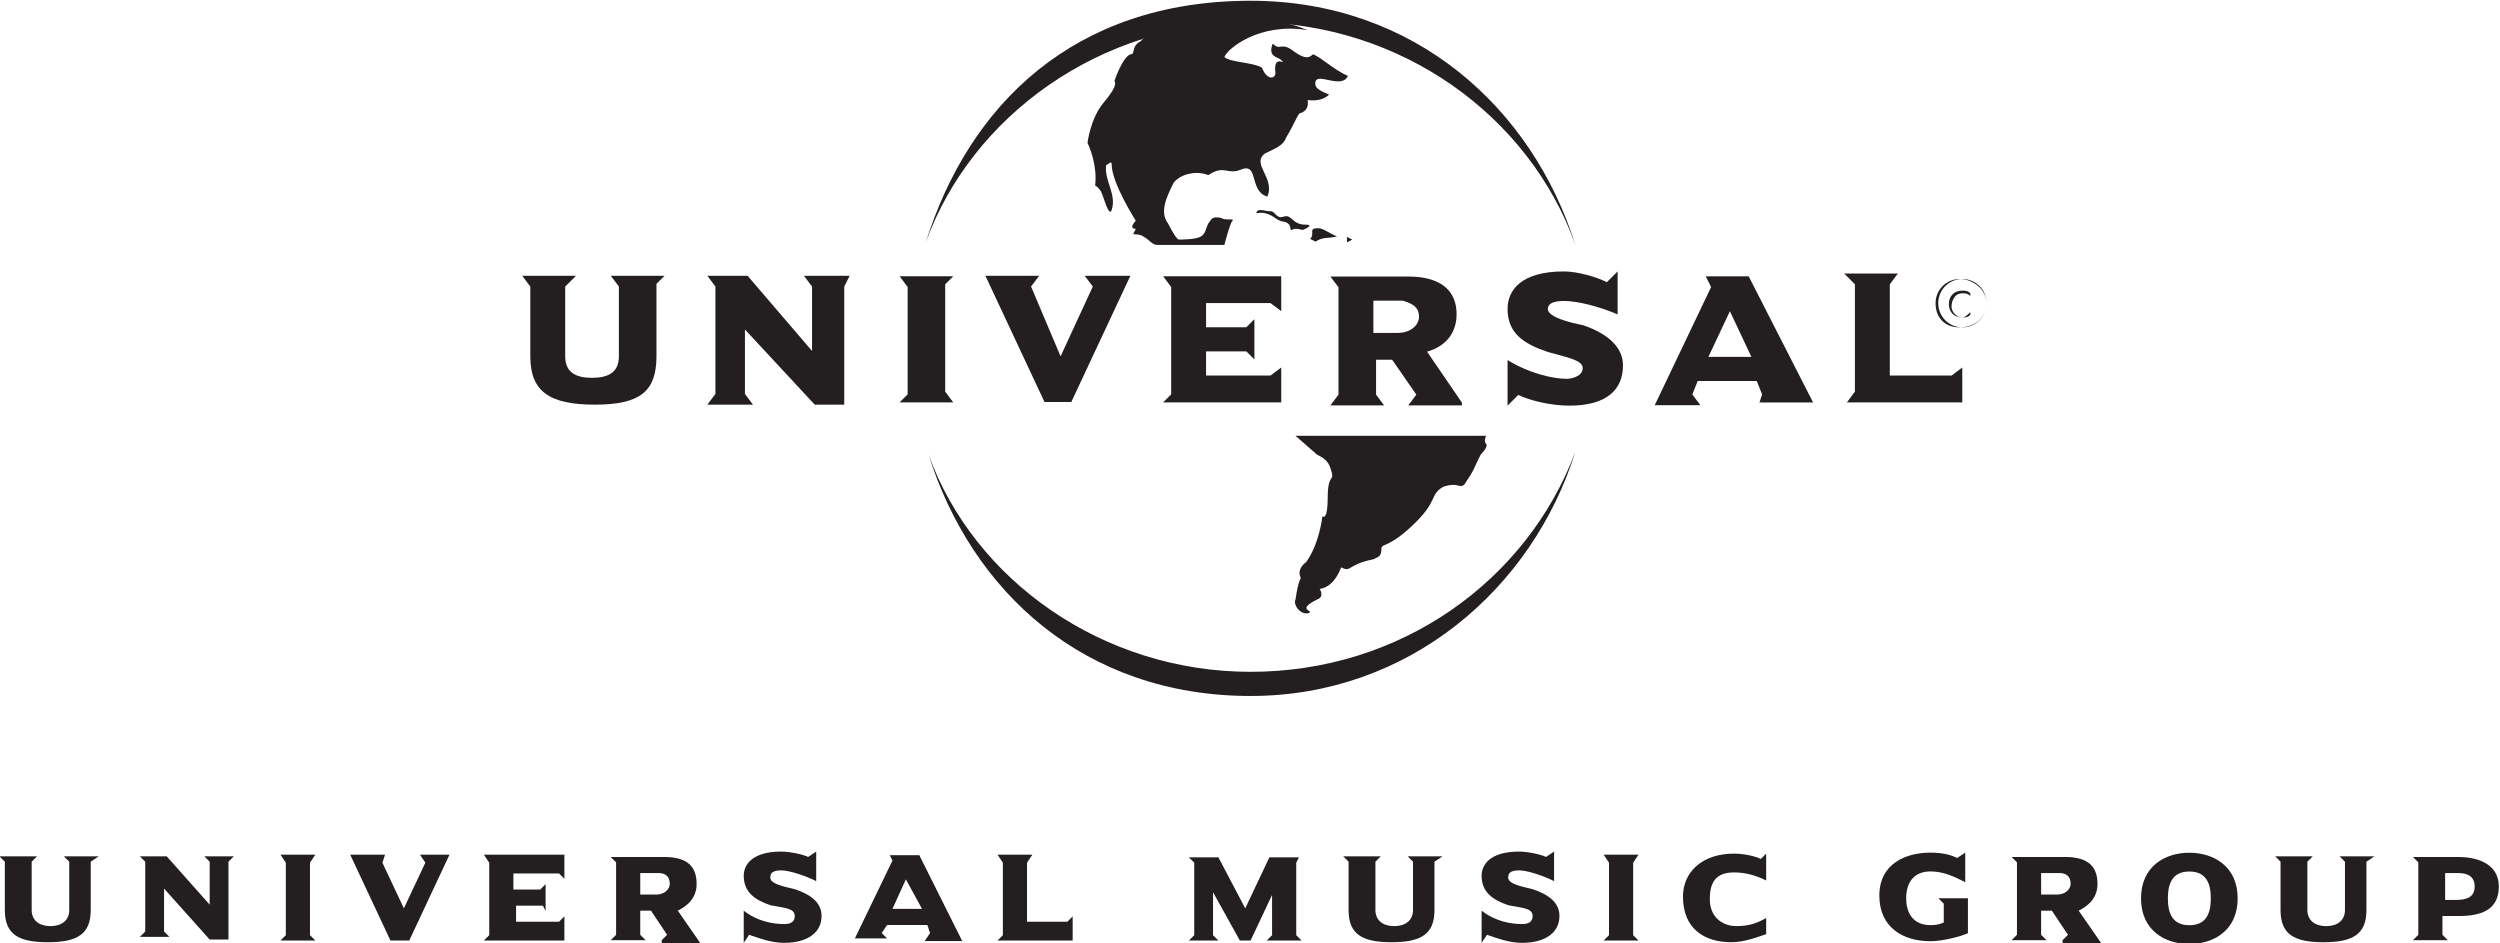 <?xml version="1.0" encoding="utf-8"?>
<!-- Generator: Adobe Illustrator 20.0.0, SVG Export Plug-In . SVG Version: 6.00 Build 0)  -->
<svg version="1.1"
	 id="svg2" inkscape:version="0.48.2 r9819" sodipodi:docname="New document 1" xmlns:cc="http://creativecommons.org/ns#" xmlns:dc="http://purl.org/dc/elements/1.1/" xmlns:inkscape="http://www.inkscape.org/namespaces/inkscape" xmlns:rdf="http://www.w3.org/1999/02/22-rdf-syntax-ns#" xmlns:sodipodi="http://sodipodi.sourceforge.net/DTD/sodipodi-0.dtd" xmlns:svg="http://www.w3.org/2000/svg"
	 xmlns="http://www.w3.org/2000/svg" xmlns:xlink="http://www.w3.org/1999/xlink" x="0px" y="0px" viewBox="0 0 411.1 155.1"
	 style="enable-background:new 0 0 411.1 155.1;" xml:space="preserve">
<style type="text/css">
	.st0{fill:#231F20;}
</style>
<sodipodi:namedview  bordercolor="#666666" borderopacity="1.0" fit-margin-bottom="0" fit-margin-left="0" fit-margin-right="0" fit-margin-top="0" id="base" inkscape:current-layer="layer1" inkscape:cx="201.38102" inkscape:cy="32.380761" inkscape:document-units="px" inkscape:pageopacity="0.0" inkscape:pageshadow="2" inkscape:window-height="853" inkscape:window-maximized="1" inkscape:window-width="1440" inkscape:window-x="-4" inkscape:window-y="-4" inkscape:zoom="1.0824912" pagecolor="#ffffff" showgrid="false">
	</sodipodi:namedview>
<g id="layer1" transform="translate(-173.619,-705.231)" inkscape:groupmode="layer" inkscape:label="Layer 1">
	<g id="g3134">
		<g id="g3229" transform="matrix(4.414,0,0,-4.414,380.323,739.965)">
			<path id="path3231" inkscape:connector-curvature="0" class="st0" d="M0,0c0.1,0.1,0.3,0,0.5,0C0.7,0,0.7-0.3,1-0.2
				c0.3,0.1,0.3-0.3,0.8-0.3c0.4,0-0.1-0.2-0.1-0.2s-0.3,0.1-0.4,0c-0.1,0,0,0-0.1,0.2c-0.2,0.2-0.2,0-0.6,0.3C0.1,0.1-0.1-0.2,0,0"
				/>
		</g>
		<g id="g3233" transform="matrix(4.414,0,0,-4.414,365.691,741.973)">
			<path id="path3235" inkscape:connector-curvature="0" class="st0" d="M0,0c-0.3,0.4-0.1,0.9,0.2,1.5C0.4,1.8,1,2,1.5,1.8
				c0.6,0.4,0.7,0,1.2,0.2C3.4,2.3,3,1.2,3.7,1c0.3,0.7-0.6,1.2-0.1,1.6C4,2.8,4.3,2.9,4.4,3.2C4.7,3.7,4.8,4,4.9,4.1
				c0.4,0.1,0.3,0.5,0.3,0.5S5.7,4.5,6,4.8C5.8,4.9,5.4,5,5.5,5.3c0.1,0.3,1-0.3,1.2,0.2c-0.5,0.2-1,0.7-1.3,0.8
				C5.2,6.1,5,6.2,4.7,6.4c-0.5,0.4-0.5,0-0.8,0.3C3.7,6.2,4.1,6.2,4.2,6.1c0.3-0.3-0.3,0.3-0.2-0.5c0-0.2-0.3-0.3-0.5,0.2
				C3.2,6,2.3,6,2.1,6.2c0.1,0.3,1.3,1.3,3.1,1C2.6,8.3-0.9,7.1-1,6.8c-0.4-0.2-0.2-0.5-0.4-0.5c-0.3-0.1-0.6-1-0.6-1
				s0.2-0.1-0.4-0.8C-2.9,3.9-3,3-3,3s0.3-0.6,0.3-1.3c0-0.5-0.1-0.1,0.2-0.5c0.1-0.2,0.3-1,0.4-0.7c0.2,0.6-0.3,1.1-0.2,1.7
				c0-0.1,0.2,0.2,0.2,0c0-0.7,0.9-2.1,0.9-2.1s-0.3-0.3,0-0.3l-0.1-0.2c0,0,0.3,0,0.4-0.1c0.2-0.1,0.3-0.3,0.5-0.3h2.5
				c0,0,0.2,0.8,0.3,0.9c0.1,0.1-0.3,0-0.4,0.1C1.6,0.3,1.6,0.1,1.5,0C1.4-0.2,1.4-0.4,1.2-0.5S0.5-0.6,0.4-0.6S0,0,0,0"/>
		</g>
		<g id="g3237" transform="matrix(4.414,0,0,-4.414,417.992,778.221)">
			<path id="path3239" inkscape:connector-curvature="0" class="st0" d="M0,0c-0.1,0.1,0,0.3,0,0.3h-7.1l0.8-0.7
				c0.2-0.1,0.4-0.2,0.5-0.5C-5.6-1.5-5.9-1-5.9-2c0-0.9-0.2-0.7-0.2-0.7s-0.1-1-0.6-1.7C-7.1-4.7-6.9-5-6.9-5S-7-5.1-7.1-5.8
				C-7.2-6-6.9-6.4-6.6-6.3c0.2,0.1-0.5,0.1,0.3,0.5c0.3,0.1,0.1,0.4,0.1,0.4s0.5,0,0.8,0.8C-5-4.8-5.2-4.5-4.2-4.3
				C-4-4.2-3.9-4.2-3.9-3.9c0,0.2,0.3,0,1.3,1c0.8,0.8,0.5,1,1,1.3C-1-1.4-1-1.7-0.8-1.5c0.4,0.6,0.3,0.5,0.5,0.9l0.1,0.2
				C-0.2-0.4,0.1-0.1,0,0"/>
		</g>
		<g id="g3241" transform="matrix(4.414,0,0,-4.414,395.993,744.635)">
			<path id="path3243" inkscape:connector-curvature="0" class="st0" d="M0,0l-0.2-0.1l0,0.2L0,0z"/>
		</g>
		<g id="g3245" transform="matrix(4.414,0,0,-4.414,393.477,744.079)">
			<path id="path3247" inkscape:connector-curvature="0" class="st0" d="M0,0c-0.3-0.1-0.5,0-0.8-0.2l-0.2,0.1H-1
				c0.2,0.2-0.1,0.4,0.3,0.4C-0.5,0.3-0.3,0.1,0,0"/>
		</g>
		<g id="g3249" transform="matrix(4.414,0,0,-4.414,325.859,745.081)">
			<path id="path3251" inkscape:connector-curvature="0" class="st0" d="M0,0c1.6,5.1,5.5,9,12.1,9c6.1,0,10.5-4,12.1-9.1
				c-1.7,4.8-6.5,8.3-12.1,8.3C6.5,8.2,1.7,4.7,0,0 M24.2-7.8c-1.6-5.1-6.2-9.1-12.1-9.1c-6.2,0-10.4,3.9-12,9
				c1.7-4.7,6.5-8.1,12-8.1C17.7-16,22.4-12.6,24.2-7.8"/>
		</g>
		<g id="g3253" transform="matrix(4.414,0,0,-4.414,282.892,750.585)">
			<path id="path3255" inkscape:connector-curvature="0" class="st0" d="M0,0h-2l0.3-0.4V-3c0-0.6-0.4-0.8-1-0.8c-0.6,0-1,0.2-1,0.8
				v2.6L-3.3,0h-2L-5-0.4V-3c0-1.3,0.7-1.8,2.4-1.8S-0.3-4.3-0.3-3v2.7L0,0"/>
		</g>
		<g id="g3257" transform="matrix(4.414,0,0,-4.414,313.332,750.585)">
			<path id="path3259" inkscape:connector-curvature="0" class="st0" d="M0,0h-1.7l0.3-0.4v-2.4L-3.8,0h-1.5L-5-0.4v-4l-0.3-0.4h1.7
				l-0.3,0.4v2.4l2.6-2.8h1.1v4.4L0,0z"/>
		</g>
		<g id="g3261" transform="matrix(4.414,0,0,-4.414,330.374,771.402)">
			<path id="path3263" inkscape:connector-curvature="0" class="st0" d="M0,0l-0.3,0.4v4L0,4.7h-2l0.3-0.4v-4L-2,0H0z"/>
		</g>
		<g id="g3265" transform="matrix(4.414,0,0,-4.414,359.498,750.585)">
			<path id="path3267" inkscape:connector-curvature="0" class="st0" d="M0,0h-1.7l0.3-0.4l-1.2-2.6l-1.1,2.6L-3.4,0h-2l2.2-4.7h1
				L0,0z"/>
		</g>
		<g id="g3269" transform="matrix(4.414,0,0,-4.414,384.305,771.402)">
			<path id="path3271" inkscape:connector-curvature="0" class="st0" d="M0,0v1.3L-0.4,1h-2.4v0.9h1.5l0.3-0.3v1.5l-0.3-0.3h-1.5
				v0.9h2.4L0,3.4v1.3h-4.4l0.3-0.4v-4L-4.4,0H0z"/>
		</g>
		<g id="g3273" transform="matrix(4.414,0,0,-4.414,406.962,757.325)">
			<path id="path3275" inkscape:connector-curvature="0" class="st0" d="M0,0c0-0.3-0.3-0.6-0.8-0.6h-0.9v1.2h1.1
				C-0.3,0.5,0,0.4,0,0 M1.6-3.2L0.3-1.3C1-1.1,1.4-0.6,1.4,0.1c0,0.8-0.5,1.4-1.8,1.4h-2.9l0.3-0.4v-4l-0.3-0.4h2l-0.3,0.4v1.3h0.6
				l0.9-1.3l-0.3-0.4H1.6"/>
		</g>
		<g id="g3277" transform="matrix(4.414,0,0,-4.414,440.504,765.315)">
			<path id="path3279" inkscape:connector-curvature="0" class="st0" d="M0,0c0,0.7-0.6,1.2-1.5,1.5C-2,1.6-2.8,1.8-2.8,2.1
				c0,0.2,0.2,0.3,0.6,0.3c0.5,0,1.3-0.2,2-0.5v1.6l-0.4-0.4C-1,3.3-1.7,3.5-2.2,3.5c-1.6,0-2.1-0.7-2.1-1.4c0-0.9,0.6-1.3,1.5-1.6
				c0.7-0.2,1.3-0.3,1.3-0.6c0-0.3-0.4-0.4-0.6-0.4c-0.5,0-1.4,0.2-2.2,0.7v-1.7l0.4,0.4C-3.5-1.3-2.7-1.5-2-1.5C-0.6-1.5,0-0.9,0,0
				"/>
		</g>
		<g id="g3281" transform="matrix(4.414,0,0,-4.414,461.616,763.911)">
			<path id="path3283" inkscape:connector-curvature="0" class="st0" d="M0,0h-1.6l0.8,1.7L0,0z M2.3-1.7L-0.1,3h-1.6l0.2-0.4
				l-2.1-4.4h1.7l-0.3,0.4l0.2,0.5h2.2l0.2-0.5L0.3-1.7H2.3z"/>
		</g>
		<g id="g3285" transform="matrix(4.414,0,0,-4.414,496.297,771.402)">
			<path id="path3287" inkscape:connector-curvature="0" class="st0" d="M0,0v1.3L-0.4,1h-2.3v3.4l0.3,0.4h-2L-4,4.4v-4L-4.3,0H0z"
				/>
		</g>
		<g id="g3289" transform="matrix(4.414,0,0,-4.414,491.905,755.087)">
			<path id="path3291" inkscape:connector-curvature="0" class="st0" d="M0,0c0,0.5,0.4,0.9,0.9,0.9S1.9,0.5,1.9,0S1.5-0.9,0.9-0.9
				S0-0.5,0,0 M0.1,0c0-0.5,0.4-0.9,0.9-0.9c0.5,0,0.9,0.4,0.9,0.9c0,0.5-0.4,0.9-0.9,0.9C0.5,0.9,0.1,0.5,0.1,0"/>
		</g>
		<g id="g3293" transform="matrix(4.414,0,0,-4.414,497.621,753.463)">
			<path id="path3295" inkscape:connector-curvature="0" class="st0" d="M0,0c-0.1,0.1-0.2,0.1-0.3,0.1c-0.3,0-0.5-0.2-0.5-0.5
				c0-0.3,0.2-0.5,0.5-0.5c0.1,0,0.2,0,0.3,0.1v0.1c-0.1-0.1-0.2-0.2-0.3-0.2c-0.2,0-0.4,0.2-0.4,0.4S-0.6,0-0.3,0
				C-0.2,0-0.1,0,0-0.1V0"/>
		</g>
		<g id="g3297" transform="matrix(4.414,0,0,-4.414,188.538,846.93)">
			<path id="path3299" inkscape:connector-curvature="0" class="st0" d="M0,0v-1.8C0-2.7-0.5-3-1.6-3c-1.1,0-1.6,0.3-1.6,1.2V0
				l-0.2,0.2H-2L-2.2,0v-1.8c0-0.4,0.3-0.6,0.7-0.6c0.4,0,0.7,0.2,0.7,0.6V0l-0.2,0.2h1.3L0,0"/>
		</g>
		<g id="g3301" transform="matrix(4.414,0,0,-4.414,211.187,846.93)">
			<path id="path3303" inkscape:connector-curvature="0" class="st0" d="M0,0v-2.9h-0.7l-1.7,1.9v-1.6l0.2-0.2h-1.1l0.2,0.2V0
				l-0.2,0.2h1l1.6-1.8V0l-0.2,0.2h1.1L0,0z"/>
		</g>
		<g id="g3305" transform="matrix(4.414,0,0,-4.414,219.737,859.894)">
			<path id="path3307" inkscape:connector-curvature="0" class="st0" d="M0,0l0.2,0.2v2.7L0,3.2h1.3L1.1,2.9V0.2L1.3,0H0z"/>
		</g>
		<g id="g3309" transform="matrix(4.414,0,0,-4.414,240.915,859.894)">
			<path id="path3311" inkscape:connector-curvature="0" class="st0" d="M0,0h-0.7l-1.5,3.2h1.3L-1,2.9l0.8-1.7l0.8,1.7L0.4,3.2h1.1
				L0,0z"/>
		</g>
		<g id="g3313" transform="matrix(4.414,0,0,-4.414,253.186,859.894)">
			<path id="path3315" inkscape:connector-curvature="0" class="st0" d="M0,0l0.2,0.2v2.7L0,3.2h3V2.3L2.8,2.5H1.1V1.9h1l0.2,0.2v-1
				L2.2,1.3h-1V0.7h1.6L3,0.9V0H0z"/>
		</g>
		<g id="g3317" transform="matrix(4.414,0,0,-4.414,281.992,848.801)">
			<path id="path3319" inkscape:connector-curvature="0" class="st0" d="M0,0h-0.7v-0.8h0.6c0.3,0,0.5,0.2,0.5,0.4
				C0.4-0.1,0.2,0,0,0 M0.1-2.5l0.2,0.2l-0.6,0.9h-0.4v-0.9l0.2-0.2h-1.3l0.2,0.2v2.7l-0.2,0.2h2c0.9,0,1.2-0.4,1.2-1
				c0-0.5-0.3-0.8-0.7-1l0.9-1.3H0.1"/>
		</g>
		<g id="g3321" transform="matrix(4.414,0,0,-4.414,302.539,860.273)">
			<path id="path3323" inkscape:connector-curvature="0" class="st0" d="M0,0c-0.5,0-1,0.2-1.3,0.3L-1.5,0v1.2C-1,0.8-0.4,0.7,0,0.7
				c0.1,0,0.4,0,0.4,0.3c0,0.3-0.4,0.3-0.9,0.4c-0.6,0.2-1,0.5-1,1.1c0,0.4,0.3,0.9,1.4,0.9c0.3,0,0.8-0.1,1-0.2l0.3,0.2V2.3
				c-0.4,0.2-1,0.4-1.3,0.4c-0.3,0-0.4-0.1-0.4-0.2C-0.6,2.2,0,2.1,0.4,2c0.6-0.2,1-0.5,1-1C1.4,0.4,0.9,0,0,0"/>
		</g>
		<g id="g3325" transform="matrix(4.414,0,0,-4.414,322.583,849.83)">
			<path id="path3327" inkscape:connector-curvature="0" class="st0" d="M0,0l-0.5-1.1h1.1L0,0z M0.7-2.3L0.9-2L0.8-1.7h-1.5L-0.9-2
				l0.2-0.2h-1.2l1.4,2.9l-0.1,0.2h1.1l1.6-3.2C2.1-2.3,0.7-2.3,0.7-2.3z"/>
		</g>
		<g id="g3329" transform="matrix(4.414,0,0,-4.414,337.648,859.894)">
			<path id="path3331" inkscape:connector-curvature="0" class="st0" d="M0,0l0.2,0.2v2.7L0,3.2h1.3L1.1,2.9V0.7h1.5l0.2,0.2l0-0.9
				H0z"/>
		</g>
		<g id="g3333" transform="matrix(4.414,0,0,-4.414,381.917,859.894)">
			<path id="path3335" inkscape:connector-curvature="0" class="st0" d="M0,0l0.2,0.2v1.5L-0.6,0h-0.4l-1,1.8V0.2L-1.8,0h-1.1
				l0.2,0.2v2.7l-0.2,0.2h1.1l1-1.9l0.9,1.9h1.1L1.1,2.9V0.2L1.3,0H0z"/>
		</g>
		<g id="g3337" transform="matrix(4.414,0,0,-4.414,409.504,846.93)">
			<path id="path3339" inkscape:connector-curvature="0" class="st0" d="M0,0v-1.8C0-2.7-0.5-3-1.6-3s-1.6,0.3-1.6,1.2V0l-0.2,0.2
				H-2L-2.2,0v-1.8c0-0.4,0.3-0.6,0.7-0.6s0.7,0.2,0.7,0.6V0l-0.2,0.2h1.3L0,0"/>
		</g>
		<g id="g3341" transform="matrix(4.414,0,0,-4.414,423.876,860.273)">
			<path id="path3343" inkscape:connector-curvature="0" class="st0" d="M0,0c-0.5,0-1,0.2-1.3,0.3L-1.5,0v1.2C-1,0.8-0.4,0.7,0,0.7
				c0.1,0,0.4,0,0.4,0.3c0,0.3-0.4,0.3-0.9,0.4c-0.6,0.2-1,0.5-1,1.1c0,0.4,0.3,0.9,1.4,0.9c0.3,0,0.8-0.1,1-0.2l0.3,0.2V2.3
				c-0.4,0.2-1,0.4-1.3,0.4c-0.3,0-0.4-0.1-0.4-0.2C-0.6,2.2,0,2.1,0.4,2c0.6-0.2,1-0.5,1-1C1.4,0.4,0.9,0,0,0"/>
		</g>
		<g id="g3345" transform="matrix(4.414,0,0,-4.414,437.321,859.894)">
			<path id="path3347" inkscape:connector-curvature="0" class="st0" d="M0,0l0.2,0.2v2.7L0,3.2h1.3L1.1,2.9V0.2L1.3,0H0z"/>
		</g>
		<g id="g3349" transform="matrix(4.414,0,0,-4.414,458.31,860.168)">
			<path id="path3351" inkscape:connector-curvature="0" class="st0" d="M0,0c-1,0-1.8,0.5-1.8,1.7c0,0.9,0.7,1.6,1.9,1.6
				c0.4,0,0.8-0.1,1-0.2l0.2,0.2V2.3C0.9,2.5,0.5,2.6,0.1,2.6c-0.7,0-0.9-0.4-0.9-1c0-0.6,0.4-1,1-1c0.6,0,0.9,0.2,1.1,0.3V0.3
				C1,0.2,0.5,0,0,0"/>
		</g>
		<g id="g3353" transform="matrix(4.414,0,0,-4.414,492.369,852.942)">
			<path id="path3355" inkscape:connector-curvature="0" class="st0" d="M0,0h1.1v-1.3C0.9-1.4,0.2-1.6-0.3-1.6
				c-1,0-1.9,0.5-1.9,1.7c0,1.2,1,1.6,1.9,1.6c0.5,0,0.8-0.1,1-0.2L1,1.7V0.6C0.6,0.8,0.2,1-0.3,1c-0.6,0-0.9-0.4-0.9-1s0.3-1,0.9-1
				c0.1,0,0.3,0,0.5,0.1v0.7L0,0"/>
		</g>
		<g id="g3357" transform="matrix(4.414,0,0,-4.414,512.351,848.801)">
			<path id="path3359" inkscape:connector-curvature="0" class="st0" d="M0,0h-0.7v-0.8h0.6c0.3,0,0.5,0.2,0.5,0.4
				C0.4-0.1,0.2,0,0,0 M0.1-2.5l0.2,0.2l-0.6,0.9h-0.4v-0.9l0.2-0.2h-1.3l0.2,0.2v2.7l-0.2,0.2h2c0.9,0,1.2-0.4,1.2-1
				c0-0.5-0.3-0.8-0.7-1l0.9-1.3H0.1"/>
		</g>
		<g id="g3361" transform="matrix(4.414,0,0,-4.414,533.635,848.545)">
			<path id="path3363" inkscape:connector-curvature="0" class="st0" d="M0,0c-0.6,0-0.8-0.4-0.8-1c0-0.6,0.2-1,0.8-1s0.8,0.4,0.8,1
				C0.8-0.4,0.6,0,0,0 M0-2.7c-0.9,0-1.8,0.5-1.8,1.7c0,1.2,0.9,1.7,1.8,1.7S1.8,0.2,1.8-1C1.8-2.2,0.9-2.7,0-2.7"/>
		</g>
		<g id="g3365" transform="matrix(4.414,0,0,-4.414,562.755,846.93)">
			<path id="path3367" inkscape:connector-curvature="0" class="st0" d="M0,0v-1.8C0-2.7-0.5-3-1.6-3c-1.1,0-1.6,0.3-1.6,1.2V0
				l-0.2,0.2H-2L-2.2,0v-1.8c0-0.4,0.3-0.6,0.7-0.6s0.7,0.2,0.7,0.6V0l-0.2,0.2h1.3L0,0"/>
		</g>
		<g id="g3369" transform="matrix(4.414,0,0,-4.414,577.904,848.801)">
			<path id="path3371" inkscape:connector-curvature="0" class="st0" d="M0,0h-0.5v-1h0.4c0.4,0,0.7,0.1,0.7,0.5C0.6-0.1,0.3,0,0,0
				 M0-1.6h-0.6v-0.7l0.2-0.2h-1.3l0.2,0.2v2.7l-0.2,0.2H0c0.6,0,1.5-0.2,1.5-1.1C1.5-1.4,0.8-1.6,0-1.6"/>
		</g>
	</g>
</g>
</svg>

